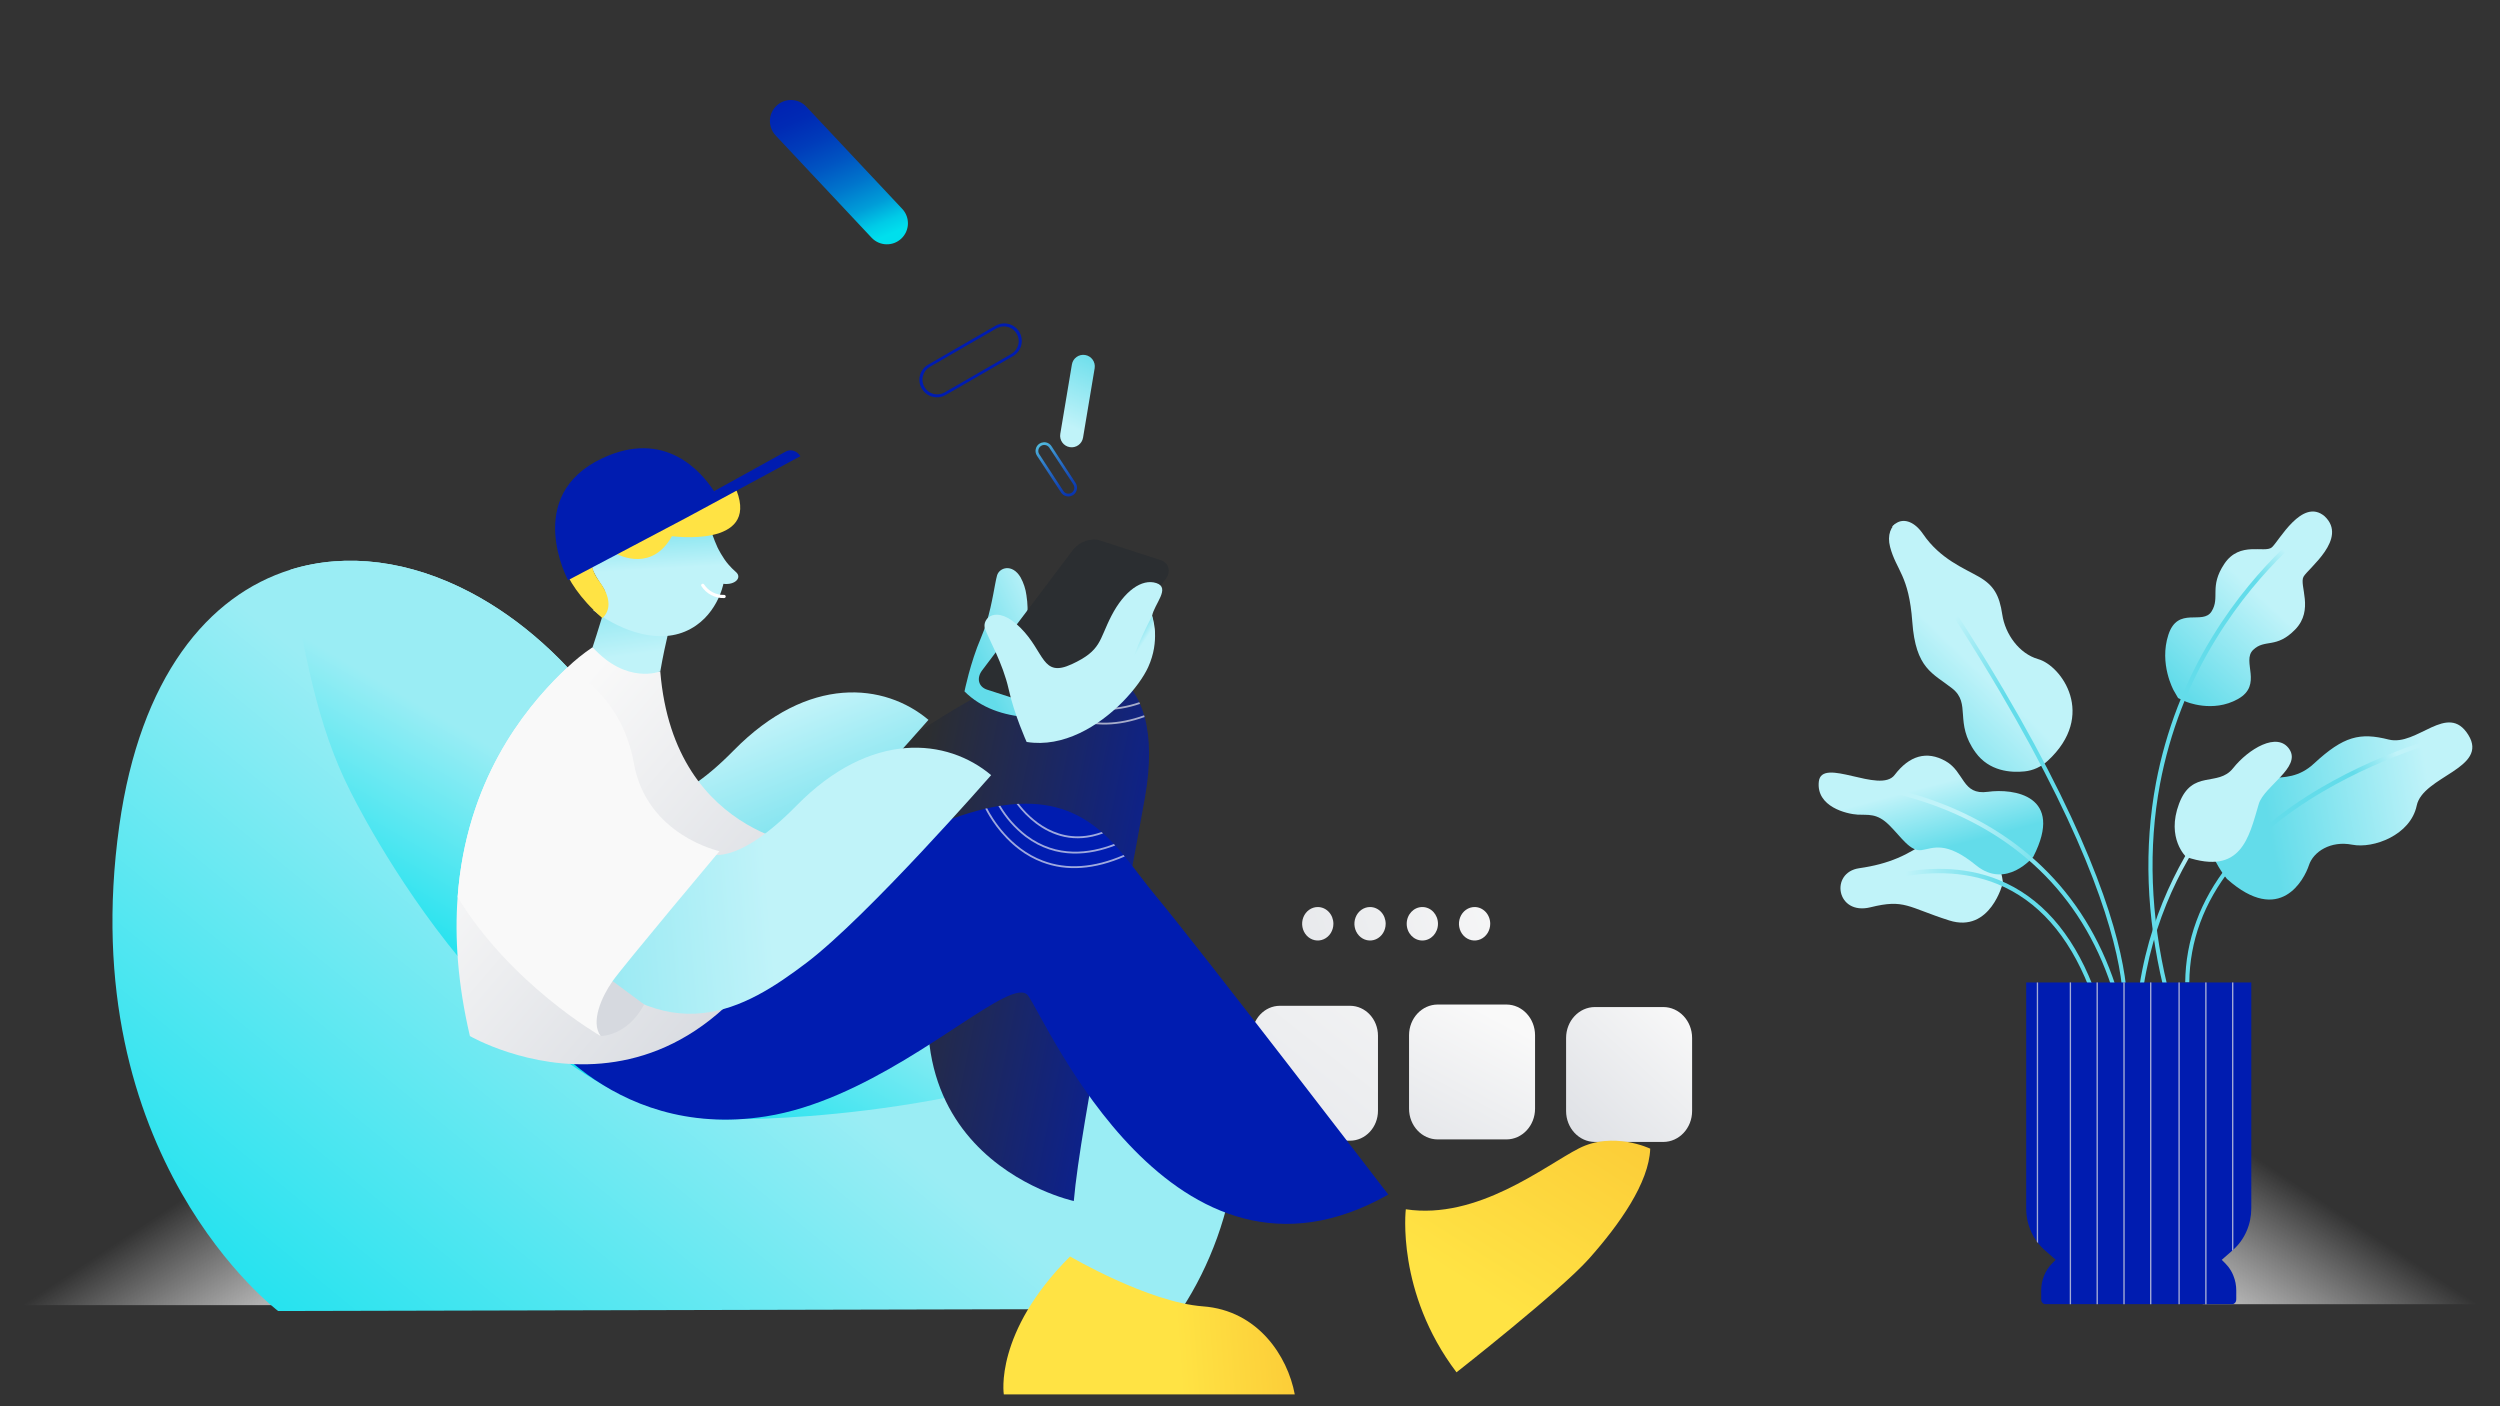 <svg width="768" height="432" viewBox="0 0 768 432" fill="none" xmlns="http://www.w3.org/2000/svg">
<rect x="0" y="0" width="768" height="432" fill="#333333" stroke="none"/>
<g clip-path="url(#clip0_9217_163823)">
<path d="M409.62 283.783C409.62 284.799 409.338 285.793 408.81 286.639C408.283 287.484 407.533 288.143 406.655 288.533C405.777 288.922 404.812 289.024 403.88 288.825C402.949 288.627 402.093 288.137 401.421 287.418C400.75 286.699 400.292 285.783 400.107 284.786C399.922 283.788 400.017 282.755 400.38 281.815C400.744 280.876 401.359 280.073 402.149 279.508C402.939 278.943 403.867 278.641 404.817 278.641C406.091 278.641 407.312 279.183 408.213 280.147C409.114 281.111 409.62 282.419 409.62 283.783Z" fill="url(#paint0_linear_9217_163823)"/>
<path d="M425.678 283.783C425.678 284.799 425.397 285.793 424.869 286.639C424.341 287.484 423.591 288.143 422.714 288.533C421.836 288.922 420.87 289.024 419.939 288.825C419.007 288.627 418.152 288.137 417.48 287.418C416.808 286.699 416.351 285.783 416.166 284.786C415.98 283.788 416.075 282.755 416.439 281.815C416.802 280.876 417.418 280.073 418.208 279.508C418.997 278.943 419.926 278.641 420.876 278.641C422.149 278.641 423.371 279.183 424.272 280.147C425.172 281.111 425.678 282.419 425.678 283.783Z" fill="url(#paint1_linear_9217_163823)"/>
<path d="M436.942 288.924C439.595 288.924 441.745 286.622 441.745 283.783C441.745 280.943 439.595 278.641 436.942 278.641C434.29 278.641 432.14 280.943 432.14 283.783C432.14 286.622 434.29 288.924 436.942 288.924Z" fill="url(#paint2_linear_9217_163823)"/>
<path d="M457.796 283.783C457.796 284.799 457.514 285.793 456.986 286.639C456.458 287.484 455.708 288.143 454.831 288.533C453.953 288.922 452.988 289.024 452.056 288.825C451.124 288.627 450.269 288.137 449.597 287.418C448.925 286.699 448.468 285.783 448.283 284.786C448.097 283.788 448.192 282.755 448.556 281.815C448.919 280.876 449.535 280.073 450.325 279.508C451.115 278.943 452.043 278.641 452.993 278.641C454.267 278.641 455.488 279.183 456.389 280.147C457.29 281.111 457.796 282.419 457.796 283.783Z" fill="url(#paint3_linear_9217_163823)"/>
<path d="M414.719 308.978H393.2C388.453 308.978 384.604 313.097 384.604 318.179V341.216C384.604 346.298 388.453 350.418 393.2 350.418H414.719C419.466 350.418 423.314 346.298 423.314 341.216V318.179C423.314 313.097 419.466 308.978 414.719 308.978Z" fill="url(#paint4_linear_9217_163823)"/>
<path d="M462.747 308.592H441.68C436.808 308.592 432.858 312.82 432.858 318.036V340.588C432.858 345.804 436.808 350.032 441.68 350.032H462.747C467.618 350.032 471.568 345.804 471.568 340.588V318.036C471.568 312.82 467.618 308.592 462.747 308.592Z" fill="url(#paint5_linear_9217_163823)"/>
<path d="M510.942 309.364H489.976C485.076 309.364 481.104 313.616 481.104 318.862V341.307C481.104 346.552 485.076 350.804 489.976 350.804H510.942C515.842 350.804 519.814 346.552 519.814 341.307V318.862C519.814 313.616 515.842 309.364 510.942 309.364Z" fill="url(#paint6_linear_9217_163823)"/>
<path opacity="0.71" d="M125.114 345.138V379.467C118.151 381.438 111.561 384.687 105.635 389.068C100.666 392.758 95.879 396.722 91.295 400.944H0V345.138H125.114Z" fill="url(#paint7_linear_9217_163823)"/>
<path opacity="0.71" d="M642.869 344.851V379.18C649.831 381.151 656.422 384.4 662.348 388.781C667.317 392.471 672.103 396.435 676.688 400.657H768V344.851H642.869Z" fill="url(#paint8_linear_9217_163823)"/>
<path d="M615.319 271.117C615.319 271.117 611.527 286.82 598.766 282.75C586.005 278.681 585.142 276.102 574.623 278.713C564.105 281.324 562.051 268.004 571.174 266.712C580.298 265.42 586.177 262.647 592.547 258.035C598.917 253.423 612.906 253.396 615.319 271.117Z" fill="url(#paint9_linear_9217_163823)"/>
<path d="M714.112 158.586C707.235 152.754 700.069 166.267 697.911 168.146C695.753 170.026 688.046 166.123 683.315 173.211C678.584 180.3 682.1 183.485 679.397 187.823C676.694 192.162 669.033 186.087 666.125 195.002C663.216 203.916 667.746 212.077 667.746 212.077L669.092 214.414H669.117V214.445L671.472 215.527C671.472 215.527 679.69 219.116 687.485 214.75C695.279 210.385 688.545 203.149 692.161 199.654C695.778 196.159 699.231 199.412 705.094 193.373C710.957 187.334 706.217 179.739 707.642 177.173C709.067 174.607 721.442 165.459 714.112 158.586Z" fill="url(#paint10_linear_9217_163823)"/>
<path d="M629.066 233.719C627.07 235.564 624.59 236.7 621.966 236.972C617.696 237.421 611.071 236.941 606.88 231.14C600.229 221.961 605.656 216.155 599.705 211.472C593.755 206.788 588.508 205.478 587.46 191.054C586.412 176.631 582.561 175.321 580.634 168.017C578.706 160.713 585.532 156.406 590.783 164.082C596.034 171.758 603.381 174.571 607.928 177.191C612.475 179.811 614.214 182.813 615.102 188.806C615.991 194.8 620.294 200.821 626.128 202.481C633.269 204.477 644.227 219.708 629.066 233.719Z" fill="url(#paint11_linear_9217_163823)"/>
<path d="M684.123 270.01C684.123 270.01 671.551 255.241 682.396 244.886C693.242 234.532 701.711 243.042 710.851 234.568C719.991 226.093 724.991 224.967 733.787 227.183C742.583 229.399 751.895 215.487 758.273 225.765C764.652 236.044 744.306 238.444 742.411 247.488C740.517 256.533 729.131 260.781 722.577 259.489C716.023 258.197 710.679 261.602 709.301 265.806C707.922 270.01 700.525 284.595 684.123 270.01Z" fill="url(#paint12_linear_9217_163823)"/>
<path d="M624.628 263.18C624.628 263.18 616.351 273.414 607.027 265.805C597.703 258.196 593.881 260.596 590.336 261.148C586.79 261.7 584.05 257.088 580.278 253.396C576.506 249.703 573.921 250.444 570.639 250.255C567.358 250.067 557.879 247.855 558.742 240.103C559.605 232.35 577.537 243.979 582.021 238.075C586.505 232.171 591.853 230.502 597.715 233.826C603.578 237.151 602.715 244.351 610.648 243.248C618.581 242.144 634.288 244.351 624.628 263.18Z" fill="url(#paint13_linear_9217_163823)"/>
<path d="M671.611 263.271C671.611 263.271 665.383 257.551 669.415 246.874C673.446 236.196 681.312 241.903 685.998 235.999C690.683 230.095 699.659 224.626 703.322 230.202C706.985 235.779 695.498 241.539 693.893 246.995C690.8 257.497 688.474 268.906 671.611 263.271Z" fill="url(#paint14_linear_9217_163823)"/>
<path d="M651.867 302.98C650.153 287.825 642.229 259.812 614.344 212.427C597.635 184.056 581.459 161.92 581.296 161.696L582.285 160.866C582.448 161.086 598.666 183.297 615.392 211.709C643.423 259.31 651.369 287.529 653.108 302.818L651.867 302.98Z" fill="url(#paint15_linear_9217_163823)"/>
<path d="M664.541 303.069C659.336 281.386 658.591 260.341 662.312 240.52C665.355 224.492 671.243 209.237 679.657 195.585C694.174 171.843 711.729 159.537 711.926 159.416L712.605 160.547C712.433 160.668 695.071 172.848 680.701 196.37C672.384 209.875 666.566 224.964 663.561 240.816C659.881 260.426 660.627 281.256 665.778 302.728L664.541 303.069Z" fill="url(#paint16_linear_9217_163823)"/>
<path d="M672.552 301.813H671.295C671.425 288.803 675.905 276.649 684.558 265.694C691.469 256.968 701.053 248.978 713.055 241.947C733.439 230.005 754.024 224.899 754.233 224.854L754.51 226.165C754.309 226.214 733.866 231.283 713.638 243.145C701.782 250.09 692.324 257.977 685.518 266.578C677.036 277.268 672.678 289.13 672.552 301.813Z" fill="url(#paint17_linear_9217_163823)"/>
<path d="M658.513 303.011L657.256 302.791C661.208 277.484 672.762 258.865 681.717 247.703C691.448 235.59 700.378 229.404 700.47 229.341L701.149 230.476C701.061 230.534 692.252 236.658 682.639 248.619C673.797 259.646 662.415 278.031 658.513 303.011Z" fill="url(#paint18_linear_9217_163823)"/>
<path d="M648.667 303.123C643.99 288.938 636.513 276.838 626.431 267.17C618.364 259.422 608.616 253.204 597.464 248.686C578.447 240.974 561.714 240.889 561.546 240.889V239.543C561.714 239.543 578.644 239.624 597.871 247.412C609.186 251.988 619.059 258.291 627.252 266.147C637.498 275.972 645.1 288.265 649.853 302.675L648.667 303.123Z" fill="url(#paint19_linear_9217_163823)"/>
<path d="M641.682 303.163C635.396 287.259 625.971 276.64 613.654 271.602C591.863 262.683 568.177 274.406 567.938 274.523L567.401 273.307C567.644 273.186 591.804 261.221 614.103 270.346C626.75 275.519 636.422 286.384 642.843 302.647L641.682 303.163Z" fill="url(#paint20_linear_9217_163823)"/>
<path d="M691.598 301.804V371.23C691.597 373.639 691.105 376.018 690.156 378.202C689.207 380.385 687.824 382.321 686.104 383.873L685.957 384.008L685.899 384.057L685.685 384.245L684.943 384.9L684.738 385.08L684.528 385.264L682.521 387.022L683.606 388.104C683.935 388.432 684.245 388.783 684.533 389.153C684.604 389.248 684.675 389.337 684.742 389.432C684.8 389.508 684.855 389.587 684.906 389.669C685.199 390.089 685.462 390.531 685.693 390.993C685.765 391.136 685.836 391.28 685.903 391.441C685.97 391.603 686.05 391.769 686.113 391.935C686.685 393.351 686.981 394.878 686.98 396.421V399.225C686.982 399.518 686.9 399.804 686.745 400.045C686.59 400.286 686.369 400.47 686.113 400.571C686.046 400.6 685.977 400.623 685.907 400.638C685.837 400.643 685.767 400.643 685.698 400.638H628.39C628.036 400.638 627.697 400.488 627.447 400.221C627.197 399.953 627.057 399.59 627.057 399.212V396.408C627.057 394.848 627.357 393.305 627.938 391.875C628.519 390.445 629.369 389.158 630.435 388.095L631.516 387.013L628.08 383.994C627.366 383.371 626.709 382.677 626.118 381.921C626.043 381.832 625.98 381.751 625.913 381.661C625.846 381.571 625.766 381.468 625.699 381.37C625.435 381.012 625.187 380.641 624.957 380.257C624.886 380.145 624.819 380.033 624.752 379.92C624.685 379.808 624.61 379.669 624.543 379.544C623.17 377.018 622.447 374.148 622.447 371.226V301.804H691.598Z" fill="#001CB0"/>
<g opacity="0.71">
<path d="M625.69 301.804V381.383C625.757 381.482 625.828 381.581 625.904 381.675C625.979 381.769 626.034 381.845 626.109 381.935V301.804H625.69ZM624.529 301.804V379.557C624.596 379.683 624.668 379.809 624.739 379.934C624.81 380.06 624.873 380.159 624.944 380.271V301.804H624.529Z" fill="url(#paint21_linear_9217_163823)"/>
<path d="M634.65 301.804V400.656H635.069V301.804H634.65ZM635.811 301.804V400.656H636.23V301.804H635.811Z" fill="url(#paint22_linear_9217_163823)"/>
<path d="M659.33 301.804V400.656H659.749V301.804H659.33ZM660.491 301.804V400.656H660.91V301.804H660.491Z" fill="url(#paint23_linear_9217_163823)"/>
<path d="M642.889 301.804V400.656H643.308V301.804H642.889ZM644.05 301.804V400.656H644.469V301.804H644.05Z" fill="url(#paint24_linear_9217_163823)"/>
<path d="M651.127 301.804V400.656H651.546V301.804H651.127ZM652.288 301.804V400.656H652.707V301.804H652.288Z" fill="url(#paint25_linear_9217_163823)"/>
<path d="M668.049 301.804V400.656H668.468V301.804H668.049ZM669.21 301.804V400.656H669.629V301.804H669.21Z" fill="url(#paint26_linear_9217_163823)"/>
<path d="M676.275 301.804V400.656H676.694V301.804H676.275ZM677.436 301.804V400.656H677.855V301.804H677.436Z" fill="url(#paint27_linear_9217_163823)"/>
<path d="M685.675 301.804V384.25L685.889 384.061L685.947 384.012L686.094 383.877V301.804H685.675ZM684.514 385.25L684.723 385.066L684.929 384.887V301.804H684.51L684.514 385.25Z" fill="url(#paint28_linear_9217_163823)"/>
</g>
<path d="M366.695 317.205H344.723C340.101 317.205 336.354 320.952 336.354 325.574V347.546C336.354 352.168 340.101 355.914 344.723 355.914H366.695C371.317 355.914 375.064 352.168 375.064 347.546V325.574C375.064 320.952 371.317 317.205 366.695 317.205Z" fill="url(#paint29_linear_9217_163823)"/>
<path d="M363.071 402.083L85.457 402.749C85.457 402.749 22.366 355.503 36.652 253.627C43.026 208.17 63.821 182.913 89.263 175.001C106.541 169.624 125.956 172.248 144.458 181.966C159.788 190.012 174.489 202.919 186.822 220.223C235.979 289.118 205.785 274.97 299.422 278.616C309.438 279.006 318.36 280.234 326.268 282.174C327.073 282.367 327.869 282.571 328.657 282.786C347.691 287.92 360.624 297.286 368.733 308.907C387.716 336.092 380.358 375.619 363.071 402.083Z" fill="url(#paint30_linear_9217_163823)"/>
<path d="M368.732 308.907C311.319 344.356 227.404 343.798 227.404 343.798C158.329 348.115 107.416 242.643 107.416 242.643C97.484 223.077 93.209 199.634 89.262 175.001C106.54 169.624 125.956 172.248 144.458 181.966C159.787 190.012 174.488 202.919 186.821 220.223C235.978 289.118 205.784 274.97 299.422 278.616C309.437 279.006 318.359 280.234 326.267 282.174C327.072 282.367 327.868 282.571 328.656 282.786C347.69 287.92 360.623 297.286 368.732 308.907Z" fill="url(#paint31_linear_9217_163823)"/>
<path d="M267.743 73.014C270.185 75.617 274.274 75.747 276.877 73.305C279.479 70.862 279.609 66.773 277.167 64.17L247.693 32.762C245.251 30.159 241.161 30.029 238.559 32.472C235.956 34.914 235.826 39.003 238.269 41.606L267.743 73.014Z" fill="url(#paint32_linear_9217_163823)"/>
<path d="M283.155 119.37C282.444 118.135 282.251 116.669 282.62 115.292C282.988 113.916 283.887 112.742 285.12 112.027L305.814 100.08C307.048 99.364 308.516 99.168 309.895 99.534C311.274 99.901 312.451 100.8 313.167 102.035C313.882 103.269 314.079 104.737 313.712 106.116C313.345 107.495 312.446 108.672 311.212 109.387L290.518 121.335C289.907 121.688 289.232 121.918 288.532 122.01C287.833 122.103 287.121 122.056 286.44 121.874C285.758 121.691 285.119 121.376 284.559 120.946C283.999 120.517 283.529 119.981 283.176 119.37H283.155ZM306.233 100.805L285.539 112.752C284.53 113.37 283.802 114.358 283.51 115.505C283.218 116.653 283.387 117.868 283.979 118.893C284.571 119.918 285.54 120.672 286.679 120.992C287.819 121.313 289.038 121.176 290.078 120.61L310.793 108.671C311.802 108.053 312.53 107.065 312.822 105.918C313.114 104.77 312.945 103.555 312.353 102.53C311.761 101.505 310.792 100.752 309.653 100.431C308.513 100.11 307.294 100.247 306.254 100.813L306.233 100.805Z" fill="#001CB0"/>
<path d="M325.72 133.281C325.397 135.212 326.699 137.04 328.629 137.363C330.559 137.686 332.386 136.382 332.709 134.451L336.276 113.136C336.599 111.204 335.297 109.377 333.367 109.054C331.437 108.731 329.61 110.035 329.287 111.966L325.72 133.281Z" fill="url(#paint33_linear_9217_163823)"/>
<path d="M321.345 135.91C321.687 135.983 322.011 136.122 322.298 136.319C322.586 136.517 322.832 136.77 323.022 137.063L330.431 148.378C330.818 148.97 330.955 149.691 330.811 150.384C330.667 151.077 330.255 151.685 329.664 152.074C329.071 152.462 328.349 152.6 327.655 152.456C326.961 152.312 326.353 151.899 325.963 151.307L318.554 139.992C318.166 139.399 318.028 138.677 318.172 137.983C318.316 137.289 318.729 136.681 319.321 136.292C319.715 136.041 320.167 135.896 320.633 135.872C320.871 135.853 321.111 135.866 321.345 135.91ZM319.795 136.991C319.388 137.258 319.104 137.676 319.005 138.152C318.906 138.628 319 139.124 319.267 139.531L326.676 150.846C326.807 151.048 326.977 151.223 327.177 151.359C327.376 151.495 327.6 151.59 327.837 151.638C328.192 151.711 328.561 151.678 328.897 151.542C329.234 151.405 329.522 151.173 329.726 150.873C329.93 150.573 330.04 150.219 330.044 149.856C330.047 149.493 329.942 149.138 329.743 148.834L322.334 137.519C322.066 137.114 321.649 136.831 321.173 136.732C320.698 136.633 320.202 136.726 319.795 136.991Z" fill="url(#paint34_linear_9217_163823)"/>
<path d="M351.766 244.806C345.551 280.427 331.944 344.926 329.873 368.951C329.873 368.951 259.918 353.924 294.776 270.47C284.756 291.327 250.514 349.674 192.762 318.286L219.767 270.093C219.767 270.093 278.575 223.282 309.372 209.197C310.848 208.524 312.29 207.914 313.701 207.366L314.246 207.161C315.382 206.742 316.501 206.323 317.599 206.004L318.169 205.824C319.82 205.321 321.421 204.913 322.971 204.6L323.621 204.479C334.307 202.476 342.521 204.994 347.508 211.574L347.864 212.056C348.687 213.212 349.398 214.444 349.989 215.735C350.068 215.907 350.148 216.079 350.223 216.255C350.72 217.389 351.14 218.555 351.481 219.746C351.535 219.926 351.585 220.11 351.636 220.294C353.366 226.702 353.488 234.924 351.766 244.806Z" fill="url(#paint35_linear_9217_163823)"/>
<path d="M426.487 366.969C360.274 404.476 321.367 313.248 315.81 305.839C314.612 304.259 311.997 304.783 308.242 306.644C294.488 313.462 265.476 338.212 235.324 342.948C186.393 350.629 162.188 311.438 162.188 311.438L211.638 281.307C211.638 281.307 230.161 280.842 280.173 256.762C288.768 252.621 296.202 249.948 302.689 248.439L303.264 248.309C304.448 248.044 305.602 247.817 306.725 247.63L307.333 247.534C309.068 247.257 310.727 247.077 312.315 246.981L313.003 246.943C324.385 246.402 332.205 250.178 338.415 255.605L338.905 256.024C340.058 257.059 341.152 258.149 342.204 259.276L342.623 259.729C343.494 260.68 344.341 261.661 345.162 262.662C345.292 262.813 345.418 262.968 345.544 263.119C348.754 267.029 351.662 271.14 354.73 274.82C368.622 291.486 426.487 366.969 426.487 366.969Z" fill="#001CB0"/>
<path opacity="0.64" d="M342.604 259.733C335.06 262.666 324.642 264.263 315.096 257.126L315.008 257.063C311.66 254.478 308.841 251.273 306.706 247.622L307.314 247.525C309.394 251.043 312.128 254.129 315.368 256.619L315.439 256.669C324.688 263.58 334.796 262.117 342.185 259.28L342.604 259.733Z" fill="#F9F9F9"/>
<path opacity="0.64" d="M345.525 263.115C336.226 267.176 327.681 267.779 320.113 264.892C317.64 263.945 315.312 262.655 313.198 261.061C307.218 256.594 303.836 250.719 302.671 248.431L303.245 248.301C304.85 251.41 310.269 260.542 320.318 264.359C327.706 267.167 336.05 266.597 345.144 262.658C345.274 262.809 345.399 262.964 345.525 263.115Z" fill="#F9F9F9"/>
<path opacity="0.64" d="M338.87 256.029C330.011 259.339 323.034 256.574 318.298 253.037C316.017 251.309 313.991 249.267 312.28 246.973L312.968 246.935C316.136 251.08 325.045 260.379 338.38 255.597L338.87 256.029Z" fill="#F9F9F9"/>
<path opacity="0.64" d="M350.222 216.238C342.854 218.752 333.245 219.645 324.386 213.024L324.298 212.961C321.724 210.988 319.463 208.637 317.593 205.987L318.163 205.807C319.981 208.354 322.171 210.614 324.658 212.512L324.73 212.563C333.371 219.02 342.75 218.17 349.987 215.714C350.067 215.89 350.146 216.062 350.222 216.238Z" fill="#F9F9F9"/>
<path opacity="0.64" d="M351.624 220.278C343.553 223.165 336.093 223.341 329.413 220.789C326.941 219.842 324.613 218.553 322.499 216.959C319.017 214.304 316.037 211.05 313.698 207.349L314.243 207.144C316.862 211.209 321.858 217.311 329.606 220.257C336.186 222.771 343.524 222.578 351.469 219.729C351.524 219.909 351.574 220.093 351.624 220.278Z" fill="#F9F9F9"/>
<path opacity="0.64" d="M347.861 212.039C339.153 215.169 332.284 212.428 327.603 208.933C325.906 207.653 324.351 206.195 322.964 204.583L323.613 204.462C327.557 208.929 335.821 215.651 347.5 211.557L347.861 212.039Z" fill="#F9F9F9"/>
<path d="M155.438 274.426C186.13 307.285 209.724 292.991 228.431 278.839C247.357 264.523 285.224 221.141 285.224 221.141C271.813 209.855 248.375 207.127 225.376 230.549C206.397 249.881 198.204 245.183 198.204 245.183L197.956 245.346C194.709 247.53 159.926 270.851 155.534 274.35L155.438 274.426Z" fill="url(#paint36_linear_9217_163823)"/>
<path d="M252.675 260.664C216.036 359.954 144.354 318.273 144.354 318.273C140.607 302.273 139.66 288.1 140.582 275.587C143.21 240.004 160.978 218.099 172.297 206.968C172.948 206.328 173.576 205.725 174.179 205.158C176.611 202.829 179.239 200.714 182.032 198.834C195.791 207.387 202.835 206.252 202.835 206.252C207.147 258.908 252.675 260.664 252.675 260.664Z" fill="url(#paint37_linear_9217_163823)"/>
<path d="M182.043 198.83C192.574 210.45 202.846 206.247 202.846 206.247C204.342 197.417 206.823 188.089 207.238 186.551C201.287 188.81 194.515 189.099 189.528 188.516V188.541C188.212 188.453 186.837 188.286 185.437 188.051C184.101 192.548 182.043 198.83 182.043 198.83Z" fill="url(#paint38_linear_9217_163823)"/>
<path d="M174.695 291.406C205.388 324.266 228.982 309.971 247.689 295.823C266.614 281.504 304.482 238.121 304.482 238.121C291.071 226.836 267.633 224.112 244.634 247.534C225.654 266.861 217.457 262.168 217.457 262.168L217.214 262.327C213.962 264.51 179.171 287.832 174.792 291.335L174.695 291.406Z" fill="url(#paint39_linear_9217_163823)"/>
<path d="M185.148 180.29C188.178 184.774 182.668 187.263 182.236 187.443C188.736 192.531 200.604 198.129 210.431 194.014C220.258 189.899 222.228 179.347 222.228 179.347C225.84 179.808 228.124 177.398 225.999 175.655C225.228 174.984 224.507 174.259 223.841 173.484C222.006 171.443 220.434 168.191 220.434 168.191C219.382 165.991 217.92 161.586 217.92 161.586C211.349 163.443 203.42 161.884 203.42 161.884C202.879 165.098 200.973 169.008 199.263 170.416C196.975 172.281 193.312 171.254 190.881 169.616C189.498 168.681 184.956 169.197 183.141 170.454C180.199 172.44 181.997 175.638 185.148 180.29Z" fill="url(#paint40_linear_9217_163823)"/>
<path d="M222.468 183.73C221.083 183.774 219.71 183.458 218.483 182.814C217.256 182.17 216.217 181.22 215.465 180.055C215.126 179.523 215.96 179.016 216.304 179.548C216.964 180.565 217.875 181.394 218.95 181.955C220.025 182.516 221.227 182.79 222.439 182.75C222.569 182.746 222.695 182.794 222.79 182.883C222.884 182.972 222.94 183.095 222.944 183.225C222.948 183.355 222.9 183.482 222.81 183.576C222.721 183.671 222.598 183.726 222.468 183.73Z" fill="white"/>
<path d="M328.739 385.995C328.739 385.995 352.752 400.071 369.577 401.316C386.403 402.561 395.56 416.591 397.751 428.35H308.368C308.368 428.35 305.317 409.387 328.714 385.995" fill="url(#paint41_linear_9217_163823)"/>
<path d="M431.866 371.491C431.866 371.491 428.803 396.983 447.439 421.574C447.439 421.574 479.401 396.501 488.139 386.678C497.556 376.088 506.578 363.302 506.951 352.872C506.951 352.872 495.548 347.382 484.979 352.813C474.41 358.244 453.897 374.814 431.866 371.491Z" fill="url(#paint42_linear_9217_163823)"/>
<path d="M185.013 189.866C185.013 189.866 189.917 186.425 184.045 178.492C178.174 170.559 185.722 167.701 188.236 169.457C190.751 171.213 200.511 175.349 206.415 164.713C206.415 164.713 233.102 168.367 226.288 150.725C226.288 150.725 223.597 148.399 218.631 151.542C218.631 151.542 213.121 146.844 207.069 147.045C201.018 147.246 198.151 147.992 194.862 151.353C194.862 151.353 171.997 148.42 171.813 167.349C171.817 167.341 170.769 177.398 185.013 189.866Z" fill="#FFE344"/>
<path d="M174.509 178.237C174.509 178.237 160.521 152.317 185.007 140.784C204.205 131.741 215.402 144.82 219.346 150.897L241.406 138.706C242.897 137.868 244.901 138.521 245.881 140.135L210.809 159.077L174.509 178.237Z" fill="#001CB0"/>
<path d="M184.519 318.269C184.519 318.269 192.649 318.412 197.879 308.572L188.194 301.389C188.194 301.389 179.18 311.744 184.519 318.269Z" fill="url(#paint43_linear_9217_163823)"/>
<path d="M188.192 301.389C184.811 306.2 181.366 313.961 184.517 318.269C184.098 318.026 156.858 302.344 140.586 275.587C143.214 240.003 160.982 218.099 172.301 206.968C172.968 206.373 173.596 205.774 174.183 205.158C177.611 206.922 191.281 215.081 194.717 234.455C198.657 256.666 221.018 261.477 221.018 261.477C221.018 261.477 191.579 296.582 188.192 301.389Z" fill="#F9F9F9"/>
<path d="M301.321 196.009C298.081 203.527 296.292 212.399 296.292 212.399C301.413 217.537 308.403 219.779 315.414 220.307C316.382 219.793 317.23 219.079 317.899 218.212L330.706 201.243C328.468 201.926 325.82 202.014 321.516 201.168C311.571 199.219 317.015 193.386 315.322 182.876C315.069 180.931 314.452 179.052 313.503 177.335C310.943 173.052 306.995 174.352 306.299 176.77C305.604 179.188 304.925 185.101 303.085 191.144C302.593 192.799 302.004 194.423 301.321 196.009Z" fill="url(#paint44_linear_9217_163823)"/>
<path d="M303.247 211.867L321.883 217.905C323.618 218.463 325.772 218.123 327.574 217.143C328.543 216.628 329.391 215.914 330.063 215.047L342.866 198.079L357.99 178.043C359.838 175.6 359.163 172.914 356.49 172.051L337.854 166.012C335.18 165.149 331.517 166.431 329.669 168.87L325.663 174.171L315.245 188L301.742 205.895C299.894 208.317 300.577 211.003 303.247 211.867Z" fill="#2B2E31"/>
<path d="M302.601 193.189C303.712 196.273 308.074 203.716 309.855 211.703C311.636 219.691 315.383 227.93 315.383 227.93C326.698 229.761 337.547 223.006 344.785 215.705C348.556 211.888 351.368 207.919 352.714 204.956C356.431 196.797 354.184 189.949 353.929 189.228C353.929 189.228 353.929 189.228 353.929 189.208C353.931 189.204 353.932 189.199 353.932 189.195C353.932 189.191 353.931 189.186 353.929 189.182C354.545 185.645 359.704 180.596 355.241 179.125C350.777 177.654 345.355 181.589 341.453 189.132C337.552 196.675 338.444 199.797 329.233 204.047C320.022 208.296 321.019 200.38 313.488 192.853C305.958 185.327 301.49 190.104 302.601 193.189Z" fill="#C0F3F9"/>
<path d="M353.932 189.229C353.932 189.229 347.868 200.451 347.495 205.488L354.821 194.475" fill="url(#paint45_linear_9217_163823)"/>
</g>
<defs>
<linearGradient id="paint0_linear_9217_163823" x1="598" y1="210.772" x2="185.291" y2="346.872" gradientUnits="userSpaceOnUse">
<stop offset="0.32" stop-color="#F9F9F9"/>
<stop offset="0.66" stop-color="#D6D9DF"/>
</linearGradient>
<linearGradient id="paint1_linear_9217_163823" x1="599.782" y1="216.169" x2="187.071" y2="352.271" gradientUnits="userSpaceOnUse">
<stop offset="0.32" stop-color="#F9F9F9"/>
<stop offset="0.66" stop-color="#D6D9DF"/>
</linearGradient>
<linearGradient id="paint2_linear_9217_163823" x1="601.565" y1="221.566" x2="188.857" y2="357.663" gradientUnits="userSpaceOnUse">
<stop offset="0.32" stop-color="#F9F9F9"/>
<stop offset="0.66" stop-color="#D6D9DF"/>
</linearGradient>
<linearGradient id="paint3_linear_9217_163823" x1="603.339" y1="226.963" x2="190.629" y2="363.061" gradientUnits="userSpaceOnUse">
<stop offset="0.32" stop-color="#F9F9F9"/>
<stop offset="0.66" stop-color="#D6D9DF"/>
</linearGradient>
<linearGradient id="paint4_linear_9217_163823" x1="521.435" y1="159.762" x2="257.161" y2="493.32" gradientUnits="userSpaceOnUse">
<stop offset="0.32" stop-color="#F9F9F9"/>
<stop offset="0.77" stop-color="#D6D9DF"/>
</linearGradient>
<linearGradient id="paint5_linear_9217_163823" x1="483.403" y1="261.992" x2="401.779" y2="415.712" gradientUnits="userSpaceOnUse">
<stop offset="0.32" stop-color="#F9F9F9"/>
<stop offset="0.77" stop-color="#D6D9DF"/>
</linearGradient>
<linearGradient id="paint6_linear_9217_163823" x1="558.788" y1="257.331" x2="419.549" y2="408.876" gradientUnits="userSpaceOnUse">
<stop offset="0.32" stop-color="#F9F9F9"/>
<stop offset="0.66" stop-color="#D6D9DF"/>
</linearGradient>
<linearGradient id="paint7_linear_9217_163823" x1="28.593" y1="314.249" x2="105.934" y2="431.064" gradientUnits="userSpaceOnUse">
<stop offset="0.43" stop-color="#F9F9F9" stop-opacity="0"/>
<stop offset="0.72" stop-color="#E6E6E6"/>
</linearGradient>
<linearGradient id="paint8_linear_9217_163823" x1="739.39" y1="313.962" x2="662.048" y2="430.777" gradientUnits="userSpaceOnUse">
<stop offset="0.43" stop-color="#F9F9F9" stop-opacity="0"/>
<stop offset="0.72" stop-color="#E6E6E6"/>
</linearGradient>
<linearGradient id="paint9_linear_9217_163823" x1="587.912" y1="296.923" x2="601.104" y2="178.39" gradientUnits="userSpaceOnUse">
<stop offset="0.5" stop-color="#C0F3F9"/>
<stop offset="0.79" stop-color="#63DCEA"/>
</linearGradient>
<linearGradient id="paint10_linear_9217_163823" x1="735.552" y1="132.238" x2="646.867" y2="227.901" gradientUnits="userSpaceOnUse">
<stop offset="0.5" stop-color="#C0F3F9"/>
<stop offset="0.79" stop-color="#63DCEA"/>
</linearGradient>
<linearGradient id="paint11_linear_9217_163823" x1="645.581" y1="149.739" x2="553.428" y2="245.752" gradientUnits="userSpaceOnUse">
<stop offset="0.5" stop-color="#C0F3F9"/>
<stop offset="0.79" stop-color="#63DCEA"/>
</linearGradient>
<linearGradient id="paint12_linear_9217_163823" x1="832.73" y1="227.695" x2="660.192" y2="257.045" gradientUnits="userSpaceOnUse">
<stop offset="0.5" stop-color="#C0F3F9"/>
<stop offset="0.79" stop-color="#63DCEA"/>
</linearGradient>
<linearGradient id="paint13_linear_9217_163823" x1="584.293" y1="208.384" x2="601.762" y2="274.239" gradientUnits="userSpaceOnUse">
<stop offset="0.5" stop-color="#C0F3F9"/>
<stop offset="0.79" stop-color="#63DCEA"/>
</linearGradient>
<linearGradient id="paint14_linear_9217_163823" x1="750.334" y1="224.165" x2="585.934" y2="276.617" gradientUnits="userSpaceOnUse">
<stop offset="0.5" stop-color="#C0F3F9"/>
<stop offset="0.79" stop-color="#63DCEA"/>
</linearGradient>
<linearGradient id="paint15_linear_9217_163823" x1="557.572" y1="165.007" x2="626.168" y2="232.316" gradientUnits="userSpaceOnUse">
<stop offset="0.5" stop-color="#C0F3F9"/>
<stop offset="0.79" stop-color="#63DCEA"/>
</linearGradient>
<linearGradient id="paint16_linear_9217_163823" x1="737.233" y1="173.18" x2="706.108" y2="204.558" gradientUnits="userSpaceOnUse">
<stop offset="0.5" stop-color="#C0F3F9"/>
<stop offset="0.79" stop-color="#63DCEA"/>
</linearGradient>
<linearGradient id="paint17_linear_9217_163823" x1="758.902" y1="221.198" x2="717.828" y2="248.362" gradientUnits="userSpaceOnUse">
<stop offset="0.5" stop-color="#C0F3F9"/>
<stop offset="0.79" stop-color="#63DCEA"/>
</linearGradient>
<linearGradient id="paint18_linear_9217_163823" x1="705.009" y1="233.684" x2="647.596" y2="293.501" gradientUnits="userSpaceOnUse">
<stop offset="0.5" stop-color="#C0F3F9"/>
<stop offset="0.79" stop-color="#63DCEA"/>
</linearGradient>
<linearGradient id="paint19_linear_9217_163823" x1="546.912" y1="259.386" x2="654.027" y2="277.577" gradientUnits="userSpaceOnUse">
<stop offset="0.5" stop-color="#C0F3F9"/>
<stop offset="0.79" stop-color="#63DCEA"/>
</linearGradient>
<linearGradient id="paint20_linear_9217_163823" x1="533.821" y1="284.182" x2="636.62" y2="285.086" gradientUnits="userSpaceOnUse">
<stop offset="0.5" stop-color="#C0F3F9"/>
<stop offset="0.79" stop-color="#63DCEA"/>
</linearGradient>
<linearGradient id="paint21_linear_9217_163823" x1="624.529" y1="341.872" x2="626.109" y2="341.872" gradientUnits="userSpaceOnUse">
<stop offset="0.43" stop-color="#F9F9F9" stop-opacity="0"/>
<stop offset="0.72" stop-color="#E6E6E6"/>
</linearGradient>
<linearGradient id="paint22_linear_9217_163823" x1="634.65" y1="351.23" x2="636.23" y2="351.23" gradientUnits="userSpaceOnUse">
<stop offset="0.43" stop-color="#F9F9F9" stop-opacity="0"/>
<stop offset="0.72" stop-color="#E6E6E6"/>
</linearGradient>
<linearGradient id="paint23_linear_9217_163823" x1="659.33" y1="351.23" x2="660.91" y2="351.23" gradientUnits="userSpaceOnUse">
<stop offset="0.43" stop-color="#F9F9F9" stop-opacity="0"/>
<stop offset="0.72" stop-color="#E6E6E6"/>
</linearGradient>
<linearGradient id="paint24_linear_9217_163823" x1="642.889" y1="351.23" x2="644.469" y2="351.23" gradientUnits="userSpaceOnUse">
<stop offset="0.43" stop-color="#F9F9F9" stop-opacity="0"/>
<stop offset="0.72" stop-color="#E6E6E6"/>
</linearGradient>
<linearGradient id="paint25_linear_9217_163823" x1="651.127" y1="351.23" x2="652.707" y2="351.23" gradientUnits="userSpaceOnUse">
<stop offset="0.43" stop-color="#F9F9F9" stop-opacity="0"/>
<stop offset="0.72" stop-color="#E6E6E6"/>
</linearGradient>
<linearGradient id="paint26_linear_9217_163823" x1="668.049" y1="351.23" x2="669.629" y2="351.23" gradientUnits="userSpaceOnUse">
<stop offset="0.43" stop-color="#F9F9F9" stop-opacity="0"/>
<stop offset="0.72" stop-color="#E6E6E6"/>
</linearGradient>
<linearGradient id="paint27_linear_9217_163823" x1="676.275" y1="351.23" x2="677.855" y2="351.23" gradientUnits="userSpaceOnUse">
<stop offset="0.43" stop-color="#F9F9F9" stop-opacity="0"/>
<stop offset="0.72" stop-color="#E6E6E6"/>
</linearGradient>
<linearGradient id="paint28_linear_9217_163823" x1="684.514" y1="343.541" x2="686.094" y2="343.541" gradientUnits="userSpaceOnUse">
<stop offset="0.43" stop-color="#F9F9F9" stop-opacity="0"/>
<stop offset="0.72" stop-color="#E6E6E6"/>
</linearGradient>
<linearGradient id="paint29_linear_9217_163823" x1="490.56" y1="154.346" x2="248.119" y2="481.933" gradientUnits="userSpaceOnUse">
<stop offset="0.32" stop-color="#F9F9F9"/>
<stop offset="0.77" stop-color="#D6D9DF"/>
</linearGradient>
<linearGradient id="paint30_linear_9217_163823" x1="379.033" y1="94.007" x2="-19.83" y2="580.829" gradientUnits="userSpaceOnUse">
<stop offset="0.42" stop-color="#9AEDF4"/>
<stop offset="0.76" stop-color="#00DFED"/>
</linearGradient>
<linearGradient id="paint31_linear_9217_163823" x1="265.284" y1="179.904" x2="144.587" y2="386.296" gradientUnits="userSpaceOnUse">
<stop offset="0.42" stop-color="#9AEDF4"/>
<stop offset="0.76" stop-color="#00DFED"/>
</linearGradient>
<linearGradient id="paint32_linear_9217_163823" x1="205.04" y1="-74.043" x2="286.033" y2="115.956" gradientUnits="userSpaceOnUse">
<stop offset="0.47" stop-color="#001CB0"/>
<stop offset="0.52" stop-color="#001FB1"/>
<stop offset="0.57" stop-color="#002AB4"/>
<stop offset="0.61" stop-color="#003CBA"/>
<stop offset="0.65" stop-color="#0055C2"/>
<stop offset="0.69" stop-color="#0075CC"/>
<stop offset="0.73" stop-color="#009DD8"/>
<stop offset="0.76" stop-color="#00CBE7"/>
<stop offset="0.78" stop-color="#00DFED"/>
</linearGradient>
<linearGradient id="paint33_linear_9217_163823" x1="312.029" y1="171.961" x2="346.905" y2="90.665" gradientUnits="userSpaceOnUse">
<stop offset="0.5" stop-color="#C0F3F9"/>
<stop offset="0.79" stop-color="#63DCEA"/>
</linearGradient>
<linearGradient id="paint34_linear_9217_163823" x1="355.627" y1="184.276" x2="315.791" y2="113.216" gradientUnits="userSpaceOnUse">
<stop offset="0.37" stop-color="#0025A9"/>
<stop offset="0.44" stop-color="#0228AA"/>
<stop offset="0.5" stop-color="#0833AE"/>
<stop offset="0.55" stop-color="#1145B4"/>
<stop offset="0.6" stop-color="#1F5EBD"/>
<stop offset="0.66" stop-color="#307EC9"/>
<stop offset="0.71" stop-color="#46A6D7"/>
<stop offset="0.76" stop-color="#63DCEA"/>
</linearGradient>
<linearGradient id="paint35_linear_9217_163823" x1="444.674" y1="309.481" x2="254.051" y2="270.537" gradientUnits="userSpaceOnUse">
<stop offset="0.36" stop-color="#001CB0"/>
<stop offset="0.89" stop-color="#2C2E31"/>
</linearGradient>
<linearGradient id="paint36_linear_9217_163823" x1="179.785" y1="146.031" x2="246.718" y2="314.306" gradientUnits="userSpaceOnUse">
<stop offset="0.5" stop-color="#C0F3F9"/>
<stop offset="0.79" stop-color="#63DCEA"/>
</linearGradient>
<linearGradient id="paint37_linear_9217_163823" x1="70.128" y1="173.522" x2="321.847" y2="389.398" gradientUnits="userSpaceOnUse">
<stop offset="0.32" stop-color="#F9F9F9"/>
<stop offset="0.65" stop-color="#D6D9DF"/>
</linearGradient>
<linearGradient id="paint38_linear_9217_163823" x1="201.776" y1="255.427" x2="186.461" y2="147.009" gradientUnits="userSpaceOnUse">
<stop offset="0.5" stop-color="#C0F3F9"/>
<stop offset="0.79" stop-color="#63DCEA"/>
</linearGradient>
<linearGradient id="paint39_linear_9217_163823" x1="452.883" y1="252.064" x2="18.579" y2="289.847" gradientUnits="userSpaceOnUse">
<stop offset="0.5" stop-color="#C0F3F9"/>
<stop offset="0.79" stop-color="#63DCEA"/>
</linearGradient>
<linearGradient id="paint40_linear_9217_163823" x1="203.162" y1="208.375" x2="199.272" y2="141.295" gradientUnits="userSpaceOnUse">
<stop offset="0.5" stop-color="#C0F3F9"/>
<stop offset="0.79" stop-color="#63DCEA"/>
</linearGradient>
<linearGradient id="paint41_linear_9217_163823" x1="483.074" y1="398.265" x2="361.296" y2="407.317" gradientUnits="userSpaceOnUse">
<stop offset="0.2" stop-color="#F6A623"/>
<stop offset="1" stop-color="#FFE344"/>
</linearGradient>
<linearGradient id="paint42_linear_9217_163823" x1="573.25" y1="202.444" x2="450.944" y2="394.968" gradientUnits="userSpaceOnUse">
<stop offset="0.2" stop-color="#F6A623"/>
<stop offset="1" stop-color="#FFE344"/>
</linearGradient>
<linearGradient id="paint43_linear_9217_163823" x1="236.089" y1="382.031" x2="197.723" y2="323.424" gradientUnits="userSpaceOnUse">
<stop offset="0.02" stop-color="#F9F9F9"/>
<stop offset="1" stop-color="#D6D9DF"/>
</linearGradient>
<linearGradient id="paint44_linear_9217_163823" x1="367.227" y1="170.402" x2="281.295" y2="211.561" gradientUnits="userSpaceOnUse">
<stop offset="0.5" stop-color="#C0F3F9"/>
<stop offset="0.79" stop-color="#63DCEA"/>
</linearGradient>
<linearGradient id="paint45_linear_9217_163823" x1="357.67" y1="202.044" x2="344.566" y2="193.222" gradientUnits="userSpaceOnUse">
<stop offset="0.5" stop-color="#C0F3F9"/>
<stop offset="0.79" stop-color="#63DCEA"/>
</linearGradient>
<clipPath id="clip0_9217_163823">
<rect width="768" height="432" fill="white"/>
</clipPath>
</defs>
</svg>
